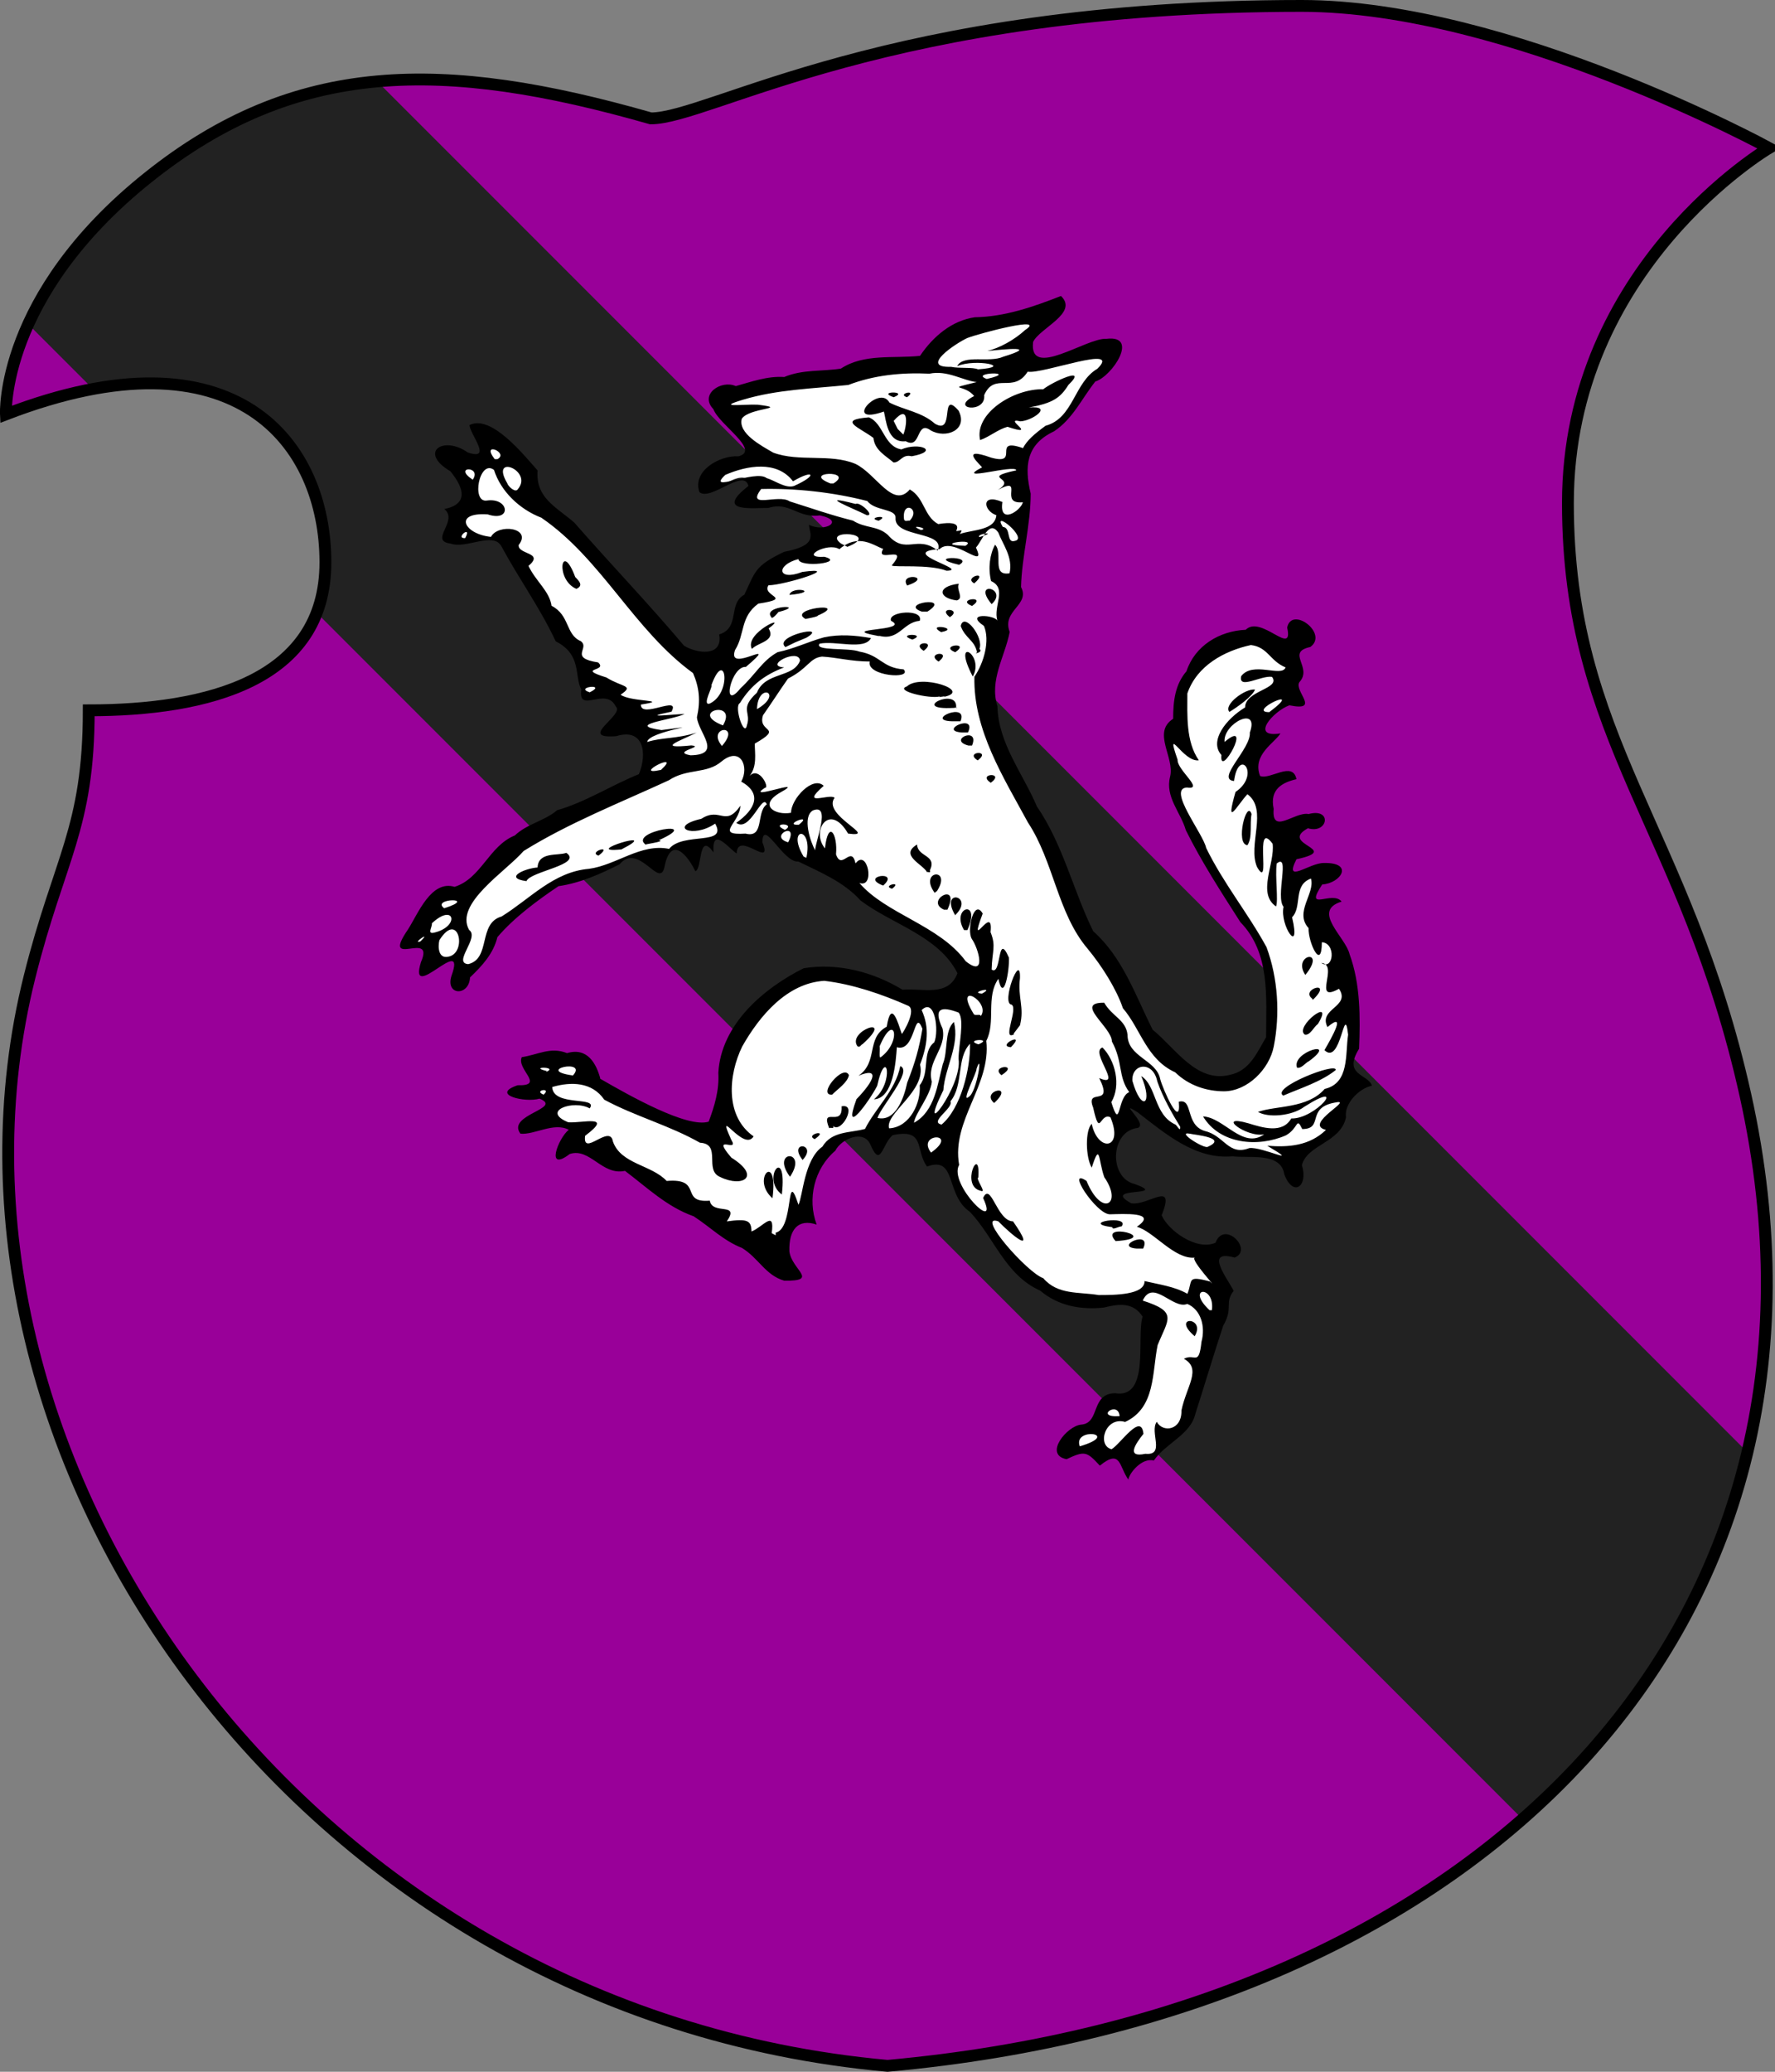 <?xml version="1.0" encoding="utf-8" standalone="no"?>
<!DOCTYPE svg PUBLIC "-//W3C//DTD SVG 1.1//EN" "http://www.w3.org/Graphics/SVG/1.1/DTD/svg11.dtd">
<svg width="120px" height="140px"
     viewBox="0 0 300 350"
     id=""
     xmlns="http://www.w3.org/2000/svg">
    <rect x="0" y="0" width="300" height="350" fill="#808080" stroke="none"/>
    <defs>
        <style type="text/css"><![CDATA[
            .shield {
                fill: #990099;
            }
            .border {
                fill: none;
                stroke: #000000;
                stroke-width: 2;
            }
            .pattern {
                fill: #222222;
            }
            #charge_fill {
                fill: #ffffff;
            }
            #charge_outline {
                fill: #000000;
            }
        ]]></style>
        <style type="text/css"><![CDATA[
            .pattern {
                clip-path: url(#boundary);
            }
        ]]></style>
        <clipPath id="boundary">
            <path d="M 15,120 C 35,120 55,115 55,95 C 55,75 40,55 1,70 C 1,70 0,50 25,30 C 50,10 75,10 110,20 C 120,20 150,1 220,1 C 255,1 299,25 299,25 C 299,25 265,45 265,85 C 265,125 285,140 295,185 C 315,275 250,340 150,349 C 50,340 -15,245 5,165 C 10,145 15,140 15,120 z" id="boundary-german" class="boundary" />
        </clipPath>
    </defs>

    <g>
        <path d="M 15,120 C 35,120 55,115 55,95 C 55,75 40,55 1,70 C 1,70 0,50 25,30 C 50,10 75,10 110,20 C 120,20 150,1 220,1 C 255,1 299,25 299,25 C 299,25 265,45 265,85 C 265,125 285,140 295,185 C 315,275 250,340 150,349 C 50,340 -15,245 5,165 C 10,145 15,140 15,120 z" id="german" class="shield" />
        <path d="M -25,25 L 300,350 L 300,250 L 25,-25 z" id="bend" class="pattern" />
        <path id="charge_fill" d="m 178.03,51.125 c -4.56,1.91 -9.49,2.789 -14.31,3.25 -3.46,0.928 -5.76,3.681 -7.91,6.219 -4.74,0.286 -9.78,-0.07 -13.93,2.25 -3.25,0.127 -6.53,0.558 -9.63,1.312 -3.33,-0.134 -6.34,1.862 -9.47,1.344 -2.18,0.122 -2.89,2.515 -1.28,3.844 1.3,2.584 5.27,4.079 5.09,7.218 -1.36,1.786 -4.32,0.672 -5.97,2.344 -1.18,0.763 -2.55,2.916 -1.5,4 2.69,0.201 5.47,-3.734 7.88,-1.562 1.2,1.51 -2.61,2.292 -1.91,3.687 3.32,1.11 7.24,-1.092 10.44,1.094 1.76,1.006 5.52,-0.369 5.85,2.344 -0.61,1.602 -3.29,0.706 -3.66,1.375 0.51,3.551 -4.27,3.251 -6.31,4.656 -3.01,1.028 -3.75,4.36 -5.35,6.56 -1.98,1.69 -0.77,5.55 -3.72,6.47 0.51,3.46 -4.14,3.72 -6.28,2.22 -6.62,-6.98 -13.05,-14.62 -19.654,-21.594 -2.844,-2.051 -6.258,-4.583 -5.781,-8.531 -2.974,-2.904 -5.707,-7.512 -10.219,-7.594 -0.388,1.216 2.989,4.335 0.438,5.188 -2.141,0.08 -4.649,-2.854 -6.532,-0.781 0.233,2.267 3.457,2.75 3.938,5.093 1.385,1.892 -0.09,4.353 -1.906,4.875 0.99,1.581 -1.262,3.447 -0.656,4.719 3.032,1.557 7.336,-2.222 9.718,0.875 3.089,5.389 6.448,10.78 9.438,16.12 3.606,1.72 3.513,6.46 4.281,9.63 1.985,-0.13 4.885,-0.87 5.815,1.56 0.64,1.95 -2.54,3.06 -2.53,4.5 2.14,0.29 5.34,-1.2 6.53,1.44 0.97,2.31 0.75,6.28 -2.25,6.75 -4.2,2.12 -8.569,4.05 -12.784,5.88 -4.696,2.45 -9.382,4.72 -12.375,9.37 -1.604,1.92 -3.788,3.4 -6.343,3.03 -3.504,1.77 -4.756,6.08 -6.782,9.22 0.307,1.14 3.195,-0.8 3.782,0.88 0.686,1.27 -1.182,3.08 -0.376,4 1.818,-0.34 3.692,-3.43 5.532,-2.1 0.788,1.29 -1.827,4.7 0.75,4.63 1.404,-0.61 0.898,-2.62 2.377,-3.27 2.069,-1.62 2.706,-4.24 4.029,-6.26 3.161,-3.17 6.647,-6.46 10.75,-8.29 4.009,-0.66 7.79,-2.61 11.19,-4.59 2.19,-0.62 3.87,2.36 5.47,2.41 0.11,-1.93 1.73,-5.13 3.97,-3.25 1.06,0.5 2.14,3.95 2.21,1.31 -0.2,-1.57 1.23,-3.06 2.32,-2.44 0.52,-2.67 3.31,0.11 4.09,0.56 1.02,-1.72 3.25,0.1 4.44,0.32 -0.97,-1.12 0.13,-4 1.62,-2.38 1.81,1.96 3.47,4.15 6.2,4.72 4.35,1.64 7.77,4.64 11.33,7.41 5.18,3.19 12.12,5.5 14.47,11.43 -1.41,4.15 -6.59,3.1 -10,3.03 -5.08,-2.93 -11.45,-4.97 -17.19,-3.09 -7.08,3.62 -13.87,10.45 -13.25,18.94 -0.31,2.23 -0.76,4.8 -2,6.53 -5.66,0.49 -10.63,-3.23 -15.53,-5.54 -2.65,-0.77 -3.65,-2.75 -4.684,-5.02 -1.379,-2.03 -3.906,-0.7 -5.844,-1.44 -1.707,0.15 -4.116,0.42 -5.218,1.31 0.307,1.3 2.796,3.81 0.375,4.44 -0.661,0.1 -3.073,0.18 -2.469,0.97 1.924,1.49 5.162,-0.77 6.219,1.62 -0.26,2.35 -5.101,2.04 -4.469,4.69 2.838,-0.1 6.079,-2.28 8.75,-0.22 -1.379,0.95 -2.765,3.16 -2.406,4.57 2.15,-1.99 5.074,-0.84 7.036,0.84 1.82,1.77 4.58,0.4 6.11,2.56 3.24,2.94 7.02,5.11 10.89,7 3.15,3.18 7.76,4.21 10.56,7.75 1.34,1.64 3.96,3.05 5.87,2 -2.31,-2.33 -3.22,-6.86 -0.28,-9 1.05,-0.9 3.22,0.32 2.22,-1.65 -1,-5.21 2.15,-10.58 6.47,-13.04 2.24,-1.16 4.24,0.63 4.87,2.72 1.08,-1.41 1.88,-4.07 4.38,-3.53 3.34,-0.35 2.94,3.78 4.31,5.41 2.99,-1.18 4.34,2.42 4.84,4.68 1.28,3.08 4.41,4.63 5.81,7.74 2.28,3.81 5,7.28 9.04,9.23 3.71,2.99 8.65,2.57 13.06,1.85 2.13,0.1 4.59,1.81 3.59,4.09 -0.52,3.77 0.92,9.19 -2.68,11.59 -1.6,0.62 -4.2,-0.3 -4.78,2.07 -0.39,2.02 -1.85,3.61 -3.91,3.72 -1.32,0.67 -3.85,2.86 -2.37,4.34 1.57,0.31 3.75,-1.72 5.21,0.1 1.04,2.22 2.64,-0.8 4.19,0.32 1.13,0.5 1.23,3.8 2.19,1.84 0.8,-1.45 2.75,-1.54 3.84,-2.16 2.66,-2.81 6.74,-4.76 7.13,-9.09 1.56,-5.18 3.29,-10.39 4.97,-15.47 -0.41,-1.93 1.67,-3.43 -0.25,-4.97 -1.02,-1.22 -2.46,-4.63 0.28,-4.62 1.14,0.56 2.74,-0.1 1.81,-1.44 -0.68,-1.52 -2.91,-1.67 -3.37,0.16 -3.86,1.32 -8.5,-1.8 -9.76,-5.29 0.38,-0.84 1.45,-3.28 -0.46,-2.31 -1.86,0.97 -5.44,1.84 -6.1,-0.84 -0,-1.49 4.28,-0.72 2.32,-1.47 -5.1,-1.32 -4.32,-9.85 0.56,-10.56 -0.22,-1.06 -2.91,-3.01 -0.88,-3.13 5.21,3.27 10.28,8.75 17.06,8.03 3.24,0.18 8.66,-0.57 9.32,3.75 0.25,1.55 2.36,2.07 2.12,0.1 -1.16,-3.37 2.36,-5.18 4.71,-6.68 2.33,-1.08 2.31,-3.62 2.95,-5.6 0.74,-1.5 2.27,-2.73 3.66,-3.32 -2.06,-0.88 -3.81,-3.21 -2.29,-5.31 1.02,-5.68 0.48,-12.06 -1.62,-17.47 -1.06,-2.22 -4.66,-5.24 -2.19,-7.66 1.35,-1.02 -1.77,0.14 -2.56,-0.21 -1.36,-1.06 0.38,-3.76 1.78,-3.63 1.26,0 3.19,-2.15 1.03,-2.37 -2.47,-1.02 -4.7,1.92 -6.97,1.09 -0.88,-1.57 0.75,-3.34 2.41,-3.28 2.17,-0.67 -2.08,-1.38 -1.53,-2.94 0.32,-1.94 2.34,-1.64 3.75,-1.94 1.57,-1.53 -1.38,-1.68 -2.41,-1.34 -1.74,0.19 -4.84,2.72 -5.72,0 -0.51,-2.54 -0.13,-5.79 2.88,-6.5 1.94,-0.57 -0.86,-1.17 -1.56,-0.47 -1.49,0.77 -4.2,1.23 -3.94,-1.25 -0.25,-2.24 1.99,-4.1 2.94,-5.31 -2.23,0.2 -2.08,-2.63 -0.6,-3.53 1.38,-1.67 3.32,-2.67 5.47,-2.16 -0.16,-1.33 -1.9,-3.16 -0.34,-4.5 0.63,-1.66 -1.81,-4.26 0.68,-5.19 2.75,-0.32 1.03,-3.86 -0.97,-3.93 -2.44,-0.51 0,3.65 -2.53,3.15 -1.93,-0.53 -4.19,-3.07 -6.21,-1.46 -4.46,0 -8.54,3.06 -10,7.24 -1.88,2.13 -1.56,5.3 -2.07,7.72 -3.14,2.3 0.41,6.09 -0.22,9.13 -1,3.85 2.13,7.04 3.26,10.47 3.21,6.31 7.35,12.03 11.09,17.87 2.3,5.03 1.87,10.79 1.75,16.16 -1.63,3.67 -4.69,7.53 -9.19,6.78 -4.75,-0.96 -7.86,-5.33 -11.1,-8.54 -2.75,-5.62 -5.04,-11.91 -9.81,-16.18 -3.42,-7.31 -5.65,-15.39 -10.03,-22.15 -2.65,-5.41 -6.16,-10.67 -6.44,-16.85 -1.17,-4.81 2.77,-9.03 2.1,-13.69 0.29,-2.09 3.38,-3.44 2.12,-5.715 0.21,-6.614 2.44,-13.151 1.1,-19.75 -0.22,-3.76 2.83,-6.106 5.78,-7.75 3.12,-2.547 4.22,-6.965 7.81,-8.844 1.03,-1.096 3.49,-3.701 1.72,-5 -4.77,-0.834 -8.97,4.433 -13.66,2.719 -1.81,-1.858 -0.1,-4.546 1.87,-5.546 1.09,-1.003 3.82,-2.571 2.51,-4.36 -0.48,0.177 -0.96,0.354 -1.44,0.531 z"/><path id="charge_outline" d="m 165.29,62.393 c 6.26,-0.422 -0.38,-1.875 -3.52,-0.535 1.07,-2.046 5.44,-0.513 7.79,-1.593 6.05,-1.855 0.57,-1.29 -2.69,-0.978 2.05,-0.477 4.59,-1.876 6.37,-3.52 3.82,-2.491 -7.55,0.502 -9.75,1.336 -1.9,0.867 -8.21,5.041 -2.76,4.869 1.38,0.302 3.67,0.02 4.56,0.421 z m 1.49,1.63 c 5.82,-1.346 -3.13,-1.131 0,0 z M 84.072,77.57 c 2.052,-1.08 -2.907,-3.135 -0.456,0 l 0.456,0 0,0 z M 79.9,81.04 c 1.625,-2.364 -3.51,-2.302 0,0 z m 60.97,0.63 c 3.68,-2.306 -5.6,-1.993 -0.53,0 l 0.52,0 0,0 0,0 z m -6.7,0.44 c 4.12,-1.821 3.37,-2.891 -0.14,-0.8 -2.73,-3.591 -7.82,-2.661 -11.45,-1.078 -3.37,3.201 5.09,-0.973 6.98,0.531 1.46,0.431 3.15,1.777 4.61,1.347 z m -44.717,0.83 c -0.326,-2.313 0.153,-0.273 0,0 z m -1.91,-0.32 c 2.621,-3.148 -4.822,-6.073 -1.811,-0.982 0.107,0.475 1.384,1.726 1.811,0.982 z m 66.197,5.35 c 1.97,-2.04 -1.32,-3.556 -0.95,-0.28 0.1,0.531 0.62,0.211 0.95,0.28 z m 1.91,1.57 c 1.7,-0.275 -2.51,-1.064 0,0 z M 153.3,67.108 c -1.85,-0.59 1.91,-1.42 0,0 z m -2.25,0 c -3.05,-1.039 2.75,-1.093 0,0 z m 14.6,7.239 c -1,-4.463 5.57,-8.685 10.67,-8.589 1.56,-1.236 7.75,-4.098 4.25,-0.725 -1.36,2.187 -2.62,3.075 -6.69,3.81 4.32,-0.367 0.57,2.284 -1.43,2.333 -3.18,-0.731 3.34,2.755 -2.17,0.927 -1.68,0.471 -3.01,1.678 -4.63,2.244 z m -12.98,-0.929 c 0.55,-1.197 1.16,-5.489 -1.63,-2.314 l 0.68,1.368 0.95,0.946 0,0 z m 0.42,1.122 c -3.17,0.384 -3.33,-3.691 -3.7,-5.013 -7.17,2.482 -0.78,-4.684 0.93,-1.524 2.38,1.232 5.49,1.603 7.67,3.557 3.52,2.089 0.75,-5.902 4.02,-2.192 1.69,3.259 -2.15,4.832 -4.72,3.331 -2.49,-1.8 -1.58,3.311 -4.2,1.841 z m -2.07,3.59 c -1.37,-1.175 -3.18,-2.067 -3.4,-4.151 -2.35,-1.769 -6.21,-3.039 -0.77,-3.471 2.48,0.985 2.53,4.912 5.49,5.412 3.09,-1.3 6.59,0.284 1.75,1.16 -1.67,-0.41 -1.89,1.077 -3.07,1.05 z m 11.2,12.08 c 2.26,-0.771 5.94,-0.571 6.18,-3.171 -2.23,-0.756 -2.63,-3.794 1.02,-2.231 -0.61,3.952 3.12,1.474 3.46,0.04 -4.25,0.408 0.45,-4.556 -4.26,-2.07 3.6,-2.13 -3.27,-1.925 3.15,-3.32 -0.1,-1.109 -10.81,2.109 -5.8,-0.496 0.1,-0.135 -4.27,-3.739 1.55,-1.649 5.09,1.397 -0.1,-3.51 5.38,-1.608 0.64,-1.271 1.94,-2.415 3.82,-3.779 4.74,-1.281 4.8,-7.321 8.76,-9.635 4.25,-4.218 -9.29,0.969 -11.79,0.501 -2.42,3.799 -5.58,-0.03 -7.35,3.963 0.35,3.178 -6.02,2.357 -1.7,0.157 -1.55,-2.059 -5.07,-0.988 0.44,-2.365 -2.36,-0.253 -4.96,-2.051 -7.98,-1.42 -4.77,-0.221 -9.4,0.249 -13.72,1.908 -6.01,0.621 -12.07,0.764 -17.8,2.493 -4.69,1.404 -0.1,0.739 2.46,0.839 5.6,0.689 -1.45,0.475 -2.67,2.383 -0.66,2.456 3.3,4.551 5.32,5.718 4.36,1.625 9.63,0.116 13.88,1.895 3.54,1.688 6.35,7.667 9.2,4.325 2.49,1.408 2.38,4.556 4.8,5.848 4.63,-0.756 2.82,1.343 3.05,1.163 0.55,0.08 1.32,-0.521 0.6,0.509 z m 3.31,0.53 c 3.49,-1.064 -0.65,-0.562 0,0 z m -86.909,0.17 c 1.277,-2.377 -1.869,0.101 0,0 z m 92.889,0.47 c 2.38,-0.399 -3.96,-5.485 -2.02,-2.364 1.44,0.09 0.54,2.824 2.02,2.364 z m -8.34,0.83 c 2.29,-1.479 -6.05,-0.173 0,0 z m -19.95,0.17 c 6.01,-2.361 -4.43,-3.079 -1.09,-0.56 l 1.09,0.56 z m 3.29,-5.34 c -2.38,-1.197 -8.84,-3.698 -1.89,-1.9 0.65,-0.461 3.34,2.016 1.89,1.9 z m 2,0.93 c -2.36,-0.528 2.19,-1.127 0,0 z m 9.98,5.04 c 1.37,-3.361 -7.33,-2.103 -7.13,-5.493 0.12,-1.63 -3.47,-1.15 -4.78,-2.877 -5.83,-1.492 -12.07,-2.171 -17.93,-2.03 -2.63,3.494 2.92,0.77 4.81,2.088 3.56,1.116 7.1,2.366 10.7,3.251 2.11,1.342 4.11,0.824 5.88,2.401 3.05,3.503 4.93,-0.09 8.45,2.66 z m -58.818,23.95 c 3.118,-1.55 -2.759,-0.89 0,0 z m 20.298,1.89 c 3.84,-1.82 2.62,-9.54 0.26,-3.08 0.38,0 -1.71,3.56 -0.26,3.08 z m 7.97,0.95 c 4.63,-2.69 0.14,-4.68 0,0 z m 86.58,0.51 c 6.43,-4.84 -4,-0 0,0 z m -92.33,2.24 c 2.64,-4.47 -6.04,-2.35 0,0 l 0,0 z m 4.04,0 c 0.8,-2.28 -1.33,-2.75 1.7,-5.53 1.41,-3.57 6.17,-2.44 7.28,-5.41 -0.18,-2.21 -6.26,0.91 -2.68,1.14 -3.17,1.2 -5.57,2.93 -7.48,6.03 -1.06,0.51 0.76,5.89 1.18,3.77 z m -4.21,3.47 c 3.42,-3.91 -2.73,-3.27 0,0 z M 97.411,99.48 c -3.63,-1.536 -2.556,-8.341 -0.193,-2.006 0.682,0.709 1.435,1.467 0.193,2.006 z m 19.299,28.12 c 5.52,-0.1 1.32,-3.8 1.08,-6.42 0.64,-2.85 0.38,-5.08 -0.66,-7.47 -10.01,-7.28 -15.44,-19.278 -25.646,-26.254 -3.706,-1.424 -6.85,-4.462 -7.99,-8.066 -2.476,-1.89 -3.914,5.636 -1.18,5.167 3.767,-0.511 4.213,3.703 0.118,2.343 -5.864,-0.404 -4.047,3.334 0.545,3.8 1.215,-2.3 6.999,-1.557 4.688,1.37 -0.184,1.651 4.424,1.21 1.654,3.533 1.249,2.621 3.555,4.26 3.897,6.737 3.128,1.6 2.343,4.87 4.937,5.97 1.633,1.21 -2.089,2.82 2.937,3.6 1.75,1.56 -3.884,0.89 1.39,2.54 2.72,1.69 4.79,1.31 2.41,2.91 1.65,1.26 8.68,0.85 3.42,1.67 0,2.48 6.78,-1.69 5.18,1.2 -5.63,1.15 0.27,0.43 2.22,0.39 -1.99,1 -10.23,1.81 -3.91,2.72 9.06,-1.17 -2.22,0.15 -2.42,2.01 2.55,-0.81 4.87,-0.49 8.36,-1.58 -2.84,1.42 -7.02,2.78 -0.9,2.16 2.42,0.22 -3.49,1.07 -0.13,1.67 z m -5.02,2.49 c 3.82,-3.5 -5.09,1.08 -0.1,0 l 0.1,0 z m 23.31,9.25 c 2.68,-2.1 -2.92,0.1 0,0 z m -2.33,0.86 c 2.06,-1.19 -2.75,-1.26 0,0 z m 0.54,2.1 c 1.95,-3.78 -3.48,-1.01 0,0 z m 4.56,1.35 c -0,-1.44 2.78,-8.01 -0.39,-6.73 -1.83,1.11 -0.39,5.34 0.39,6.73 z m -1.48,1.27 c 1.19,-5.53 -3.45,-5.19 -0.47,-0.21 l 0.47,0.21 0,0 z m -61.21,8.52 c 5.938,-1.89 -2.371,-1.7 0,0 z m -1.543,4.08 c 4.243,-1.11 3.209,-5.05 -0.541,-1.54 0.07,0.73 -0.939,1.96 0.541,1.54 z m -2.489,1.52 c 2.12,-2.05 -1.598,0.54 0,0 z m 4.733,2.58 c 3.256,-0.6 1.734,-7.95 -1.521,-2.78 -0.261,1.11 -0.195,3.17 1.521,2.78 z m 33.369,-18.91 c -3.15,-2.26 10.18,-4.36 2.19,-0.76 1.53,0.18 -3.17,0.78 -2.19,0.76 z m -4.12,0.79 c -7.417,0.75 7.46,-3.82 0,0 z m -3.87,1.05 c -1.906,-0.6 2.67,-2.05 0,0 z m -12.18,4.31 c -3.967,-0.54 -0.226,-2.18 1.877,-2.31 0.14,-2.72 3.451,-1.93 4.854,-2.47 2.892,1.98 -6.16,3.14 -6.731,4.78 z m -9.851,14.02 c 3.89,-0.93 1.604,-6.9 5.646,-8.05 4.82,-2.98 8.756,-7.54 14.752,-8.05 4.653,-0.62 8.783,-4.35 13.553,-3.37 2.36,-2.9 9.96,-0.47 7.79,-4.27 -3.87,2.63 -8.07,0.49 -2.34,-0.81 3.22,-2.09 4.02,1.49 6.61,-2.21 -0.11,2.95 -4.48,5.03 0.87,4.71 3.25,0.82 1.73,-3.62 3.59,-4.95 -0.79,-1.99 -2.83,4.83 -5.16,3.13 3.25,-2.29 4.42,-4.96 0.84,-6.97 1.39,-2.52 -0.12,-5.99 -3.28,-3.44 -2.57,2.23 -5.81,1.14 -8.96,3.22 -8.23,3.8 -16.842,7.17 -24.533,11.94 -3.005,3.46 -11.74,8.9 -9.221,13.34 1.825,1.27 -2.844,5.56 -0.157,5.78 z m 86.841,4.98 c 2.49,-1.34 -2.36,-0.14 0,0 z m -0.21,3.81 c 1.79,-2.43 -4.74,-6.16 -1.19,-0.37 0.16,0.38 1.21,-0.1 1.19,0.37 z m -0.39,4.76 c 2.71,-1.11 -2.63,-0.82 0,0 z m -16.56,2.21 c 3.71,-2.69 2.39,-7.9 -0.14,-1.88 0.1,0.53 -0.14,1.92 0.14,1.88 z m -56.535,2.46 c 2.321,-0.93 -3.166,-0.93 0.141,-0.16 l -0.141,0.16 z m 4.558,0.59 c 2.635,-2.92 -6.636,-0.92 0,0 z m -4.961,3.24 c 1.481,-1.28 -1.834,-0.74 0,0 z m 71.928,0.32 c 1.31,-0.85 2.38,-8.01 1.24,-4.67 0.14,0.47 -2.8,6.05 -1.24,4.67 z m -9.31,4.42 c 3.53,-1.93 3.97,-6.57 4.85,-9.89 0.91,-2.08 0.23,-5.61 1.88,-7.13 1.03,3.85 -1.51,7.67 -1.78,11.52 -4.68,9.48 3.27,-0.62 2.57,-5.3 0,-2.29 1.05,-6.6 0,-7.81 -2.91,-1.09 -4.34,-0.82 -2.71,2.7 0.77,3.33 -2.74,5.55 -1.81,8.97 -0.2,2.34 -2.88,5.44 -3.01,6.94 z m 4.66,0.31 c 3.27,-2.77 4.87,-9.44 4.8,-13.65 -2.35,2.42 -1.04,6.92 -3.31,9.73 0.57,1.13 -3.7,3.5 -1.49,3.92 z m 40.32,0.37 c -1.3,-2.09 -2.93,-4.94 -3.87,-7.65 -0.71,-3.55 -4.38,-3.07 -4.21,-0.1 1.54,5.38 3.57,3.97 1.49,-0.81 2.63,1.64 2.11,6.51 5.76,8.18 0.32,0.17 0.89,1.42 0.83,0.37 z m -49.03,0.26 c 3.36,-0.3 5.22,-4.26 5.01,-7.28 1.76,-2.21 0.31,-5.58 2.46,-7.25 0.82,-1.95 0.1,-7.64 -2.14,-5.44 1.37,2.96 0.99,5.93 -0.27,9.21 1.1,4.47 -5.94,8.21 -5.24,10.76 l 0.14,0 0,0 z m 53.71,3.12 c 3.47,-1.54 -2.29,-2.01 -3.08,-2.21 -2.36,-0.44 2.52,2.67 3.08,2.21 z m -46.79,0.99 c 4.92,-3.5 -2.58,-3.36 0,0 z m -12.44,-17.97 c -1.85,-2.59 6.57,-5.49 0.87,-0.36 -0.31,0.1 -0.43,0.65 -0.87,0.36 z m -4.28,8.18 c -2.62,0.17 1.96,-5.33 2.84,-3.29 -0.24,1.27 -1.97,2.39 -2.84,3.29 z m -0.49,5.68 c -1.57,-3.87 2.34,0 2.09,-3.71 2.73,-0.55 0,4.63 -1.44,3.33 0.24,0.6 -0.41,0.14 -0.65,0.38 z m -2.45,1.83 c -1.79,-0.78 2.63,-1.81 0,0 z m -2.05,3.52 c -2.58,-3.31 2.64,-2.82 0,0 z m -2.13,2.84 c -3.41,-4.57 3.17,-4.69 0,0 z m -1.38,3 c -3.65,-2.74 1,-8.69 0,0 z m -1.58,0.63 c -3.77,-3.3 1.07,-8.13 0,0 z m 0.49,5.83 c 3.26,-0.62 1.7,-11.43 3.9,-4.73 0.73,-1.39 0.97,-7.67 4.04,-9.81 1.6,-2.67 4.68,-2.3 7.21,-3 1.72,-3.46 5.14,-6.46 5.96,-10.61 2.16,0.79 -3.23,6.82 -3.86,8.75 3.06,0.72 4.5,-3.41 5.03,-5.96 1.43,-3.61 2.02,-5.88 2.57,-9.1 -1.45,-3.7 -1.11,4.05 -4.32,3.12 -0.16,2.33 -0.57,8.65 -3.87,8.8 3.55,-2.9 2.1,-9.27 0.54,-2.27 -1.24,2.45 -6.01,9.07 -3.49,2.24 3.16,-3.26 3.89,-5.44 0.33,-3.95 3.42,-2.36 1.22,-6.38 4.78,-8.29 0.77,-4.83 1.94,-0.53 2.55,1.23 0.21,-0.17 2.63,-4.18 1.02,-4.79 -4.38,-1.93 -9.33,-3.63 -14.13,-4.19 -6.31,0.38 -10.97,5.96 -13.87,11.1 -2.35,4.82 -2.93,11.78 1.93,15.18 -1.7,2.76 -6.59,-5.6 -3.76,0.6 1.42,2.32 -3.63,-1.25 -0,2.99 5.11,3.18 1.92,5.12 -1.87,3.28 -2.83,-1.15 0.31,-5.59 -3.44,-5.8 -5.11,-2.91 -10.98,-4.47 -16.17,-7.27 -2.05,-2.99 -5.578,-3.08 -8.8,-2.14 0.155,3.41 7.88,1.48 6.335,3.61 -2.694,-1.52 -8.327,0.42 -3.622,2.35 2.438,0.17 7.747,-1.38 2.851,2.28 -0.48,3.7 4.196,-2.09 4.696,0.96 1.35,3.85 6.54,3.93 9.08,6.67 6.26,-0.53 2.09,3.76 7.29,3.33 0.46,2.51 5.16,0.15 2.88,3.5 3.54,-0.49 4.14,-0.14 4.17,1.71 2.01,-0.81 3.97,-3.78 3.42,0.28 l 0.67,0.36 -0,-0.43 z M 162.11,95.42 c -6.23,-1.445 2.83,-1.606 0,0 z m 2.53,3.12 c -1.91,-1.039 2.73,-2.321 0,0.03 l 0,-0.03 z m -11.31,0.38 c -1.54,-2.258 4.6,-1.573 0,0 z m -19.91,1.58 c 0.4,-1.625 5.51,-0.501 0,0 l 0,0 z m 28.29,0.93 c -3.08,-0.37 -3.44,-2.365 0.35,-2.82 -0.51,0.994 0.95,2.45 -0.35,2.82 z m 5.89,0.63 c -3.44,-4.125 2.96,-2.679 0,0 l 0,0 z m -3.31,0.31 c -2.88,-1.15 2.71,-1.85 0,0 l 0,0 z m -8.5,0.95 c -4,-1.39 5.28,-2.76 0.96,0 l -0.52,0 -0.44,0 0,0 z m 4.75,0.95 c -2.28,-1.79 2.24,-1.48 0,0 z m -30.17,0 c -1.7,-2.01 6.38,-2.22 1.16,-0.86 -0,0.1 -1.11,1.34 -1.16,0.86 z m 5.8,0.31 c -3.27,-1.75 7.71,-3.02 2.05,-0.59 0.1,0.22 -2.25,0.57 -2.05,0.59 z m 22.89,2.21 c -2.77,-1.57 3.47,-0.66 0,0 z m -10.72,0.63 c -7.25,-1.33 5.79,-0.75 2.26,-2.54 -0.63,-1.61 5.54,-2.1 4.85,0 -2.8,0.23 -3.47,3.35 -6.75,2.56 l -0.36,0 0,-0 z m 5.87,0.63 c -3.05,-1.02 2.73,-1.1 0,0 z m -21.46,1.27 c -2.21,-1.84 7.56,-3.96 3.53,-1.58 l -1.9,0.79 -1.63,0.79 0,0 z m -5.67,0.31 c -1.4,-2.71 6.53,-6.17 2.83,-3.47 1.27,2.17 -1.75,2.33 -2.83,3.47 z m 29.04,0.32 c -2.38,-1.51 2.45,-1.89 0,0 z m 9.01,0.24 c -0.41,-2.07 -2.02,-2.36 -2.75,-4.43 0.52,-2.49 3.98,1.96 3.15,3.88 0.8,0.51 -1.16,0.96 -0.4,0.55 z m -3.68,0 c -2.86,-1.16 2.7,-1.86 0,0 l 0,0 z m -2.81,1.58 c -2.38,-1.51 2.48,-1.97 0,0 z m 5.77,2.52 c -3.71,-7.13 2.11,-3.67 0,0 z m -5.59,3.37 c -1.63,0.44 -7.75,-0.96 -5.54,-1.7 2.32,-2.17 11.06,0.74 6.32,1.75 0.33,-0.21 -1.2,0.18 -0.78,-0 z m 2.35,1.93 c -7.73,0.44 0.87,-3.7 0.42,0 0.84,-0.2 -1.09,0.12 -0.42,-0 z m 46.62,0.68 c -1.08,-1.17 2.65,-3.99 4.33,-3.78 -0.47,1.21 -3.09,3.03 -4.33,3.78 z m -46.83,1.58 c -4.87,-0.12 2.8,-3.45 1.38,0 -0.46,0 -0.92,0 -1.38,0 z m 1.57,1.89 c -4.08,-0.3 2.66,-3.34 1.07,0 -0.36,0 -0.71,0 -1.07,0 z m 1.14,2.21 c -3.64,-0.97 1.99,-3.35 0.62,0 l -0.52,0 -0.1,0 z m 1.58,2.51 c -2.38,-1.48 2.47,-1.86 0,0 z m 2.21,3.78 c -2.47,-1.59 2.55,-1.87 0,0 z m 43.38,10.54 c -2.12,-0.11 -0.12,-7.86 0.69,-5.25 -0.33,1.65 0.18,3.94 -0.69,5.25 z m -54.14,4.59 c -0.69,-1.37 -4.76,-2.88 -1.7,-4.7 0.1,2.18 3.43,1.69 2.16,4.38 0.23,0.59 -0.49,0.1 -0.46,0.32 z m -7.5,2.21 c -4.02,-1.57 3.03,-2.63 0.1,0 l -0.1,0 z m 1.57,0.56 c -1.86,-0.5 1.93,-1.44 0,0 z m 7.21,0.7 c -2.8,-3.81 2.99,-4.36 0.4,-0.33 l -0.54,0.42 0.14,-0.1 z m 1.56,2.84 c -3.38,-1.54 2.91,-4.94 0.59,0 1.67,0 -0.89,0 -0.59,0 z m 1.91,0.95 c -2.79,-4.69 3.59,-3.34 -0.14,0.1 l 0.14,-0.1 z m 1.49,2.5 c -2.34,-3.91 3.01,-5.39 0.56,-0 l -0.52,0 -0,0 0,0 z m 57.68,7.58 c -2.32,-3.49 3.75,-4.6 0,0 z m 1.2,4.03 c -2.24,-1.62 3.69,-3.34 0.1,0.14 l -0.1,0 0,-0.16 z m -1.28,6.05 c -1.9,-1.29 5.19,-6.71 2.21,-1.81 -0.73,0.52 -1.29,1.96 -2.21,1.81 z m -49.28,0 c -1.87,0.91 0.86,-4.44 -0.29,-5.07 -1.85,-0.14 1.58,-9.14 1.42,-4.47 -0.41,3.3 0.78,4.89 -0,7.96 l -1.05,1.38 -0,0.2 z m -0.4,2.12 c -2.61,-0.18 2.8,-2.84 -0,0 l 0,0 z m 48.36,3.47 c -1.01,-2.72 7.17,-4.91 2.02,-1.11 -0.67,0.31 -1.22,1.25 -2.02,1.11 z m -49.95,1.26 c -2.05,-1.59 3.21,-2.06 0,0 l 0,0 z m 47.62,3.45 c -2.19,-1.3 9.1,-5.75 8.87,-4.32 -2.48,1.99 -5.98,3.07 -8.87,4.32 z m -48.92,1.21 c -2.26,-2.08 3.69,-3.36 0.1,-0 l -0.1,0 0,0 z m -2.21,14.87 c -3.54,-0.78 -0,-8.08 -0.41,-2.25 -0.52,0.16 1.5,2.72 0.41,2.25 z m 22.24,6.15 c -5.75,-0.75 3.08,-2.15 1.57,-0.14 -0.51,-0 -1.59,0.7 -1.57,0.14 z m 0.56,2.35 c -3.11,-3.36 8.11,-0.53 0,0 l 0,0 z m 3.58,1.26 c -4.09,-0.31 2.65,-3.34 1.07,0 -0.36,0 -0.71,0 -1.07,0 z m -6.47,7.85 c 2.71,-0 7.82,0 7.78,-2.36 2.34,0.56 5.06,0.9 7.24,2.15 0.95,-2.24 -0.24,-3.15 3.81,-2.08 1.72,1.71 -3.41,-3.72 -2.56,-4.03 -3.46,0.33 -6.96,-4.45 -9.8,-5.21 3.75,-2.56 -2.37,-2.15 -4.56,-2.11 -2.3,0 -7.55,-8.04 -3.94,-5.64 2.55,6.22 6.19,3.96 3,-0.63 -1.03,-2.93 -0.68,-6.1 -2.12,-1.61 -1.05,-1.77 -1.12,-6.35 0,-7.4 1.02,4.84 5.47,4.36 3.16,-1.11 -1.84,-0.86 -1.73,3.69 -2.92,-1.64 -1.4,-3.53 3.59,0.13 1.02,-4.98 4.2,1.81 -1.68,-4.48 0.56,-5.17 2.15,2.18 3.18,6.37 1.49,9.24 1.6,5.13 0.97,-0.89 3.03,-1.7 -1.93,-2.64 -1.04,-5.1 -2.93,-8.55 0,-2.43 -6.5,-6.62 -1.3,-6.55 1.35,2.34 3.67,2.89 3.94,5.41 -0,3.77 4.86,4.21 5.52,7.47 0.4,1.63 3.57,8.77 3.15,3.84 2.52,-0.64 0.97,4 4.47,4.97 3.23,0.79 3.91,4.21 7.43,2.87 2.17,-0.31 9.18,3.25 3.05,-0.4 3.61,0.29 7.16,0 9.92,-2.68 -4.02,-0.95 5.18,-5.42 1.43,-4.6 -4.84,0.92 -1.74,4.44 -5.44,4.46 -1.06,-2.18 -0.57,-0.17 -2.76,1.06 -4.73,2.08 -11.19,1.5 -14.01,-3.2 3.59,0.2 6.68,5.61 10.34,3.03 -2.99,0.61 -8.35,-3.49 -2.66,-1.86 2.34,0.72 5.73,1.81 7.23,-0.82 4.11,0.15 9.81,-6.8 2.21,-1.98 -2.07,1.57 -6.13,1.91 -7.83,0.87 3.07,-1.09 8.36,-0.53 11.27,-3.88 4.22,-0.97 3.45,-5.84 3.96,-9.16 -0.65,-5.8 -1.17,5.33 -4,2.61 1.23,-2.12 3.82,-6.67 0.51,-3.9 -1.59,-3.16 4,-3.4 1.95,-6.47 -4.64,2.58 0.1,-4.16 -3,-4.36 2.12,1.36 2.53,-3.38 0.1,-3.5 0,5 -2.34,-0 -2.24,-2.39 -2.46,-2.68 1.14,-5.85 0.4,-8.37 -3.09,1.13 -1.43,4.75 -3.19,6.54 1.57,6.68 -2.13,1.37 -1.44,-1.77 -1.41,-1.69 1.17,-9.2 -1.16,-7.31 -0.29,2.2 0.3,6.27 -0.11,7.25 -3.25,-2.19 -0.15,-7.3 -0.58,-10.59 -3.24,-4.36 -0.16,8.16 -2.62,3.95 -1.65,-3.72 1.9,-9.72 -1.64,-12.32 -1.83,2 -3.79,5.87 -2.01,-0.38 4.34,-2.93 0.54,-7.7 -0.25,-1.85 -3.13,-0.29 2.89,-5.43 2.67,-8.19 1.69,-4.68 -4.57,-1.52 -4.27,1.59 4.99,-4.22 -0.96,6.52 -0.53,2.21 -2.14,-2.36 0.8,-6.12 4,-8.04 0,-2.88 6.1,-3.13 4.55,-5.16 -1.81,-0.3 -5.71,2.21 -5.22,-0.11 1.98,-2.62 6.88,0.26 7.51,-1.49 -2.68,-1.11 -2.98,-3.43 -5.86,-3.78 -4.47,0.97 -9.13,3.47 -10.74,8.18 0,3.65 -0.27,8.13 1.94,11.29 -2.65,0.41 -5.73,-6.3 -3.59,-0.1 -0.1,1.76 4.63,5.15 1.58,4.7 -3.4,0.17 2.75,7.79 3.25,10.21 2.91,5.97 7.08,11.04 10.2,16.76 1.95,5.28 2.3,11.3 1.23,16.75 -0.75,3.89 -4.48,7.57 -8.39,7.6 -2.89,0 -5.94,-0.93 -8.27,-3.2 -4.89,-2.23 -5.83,-7.35 -8.84,-10.83 -1.05,-3.12 -3.43,-7 -5.97,-10.06 -5.1,-6.01 -5.71,-14.7 -10.07,-21.3 -4.15,-7.66 -9.27,-15.66 -9.06,-24.64 1.64,-2.42 2.65,-6.16 1.61,-8.59 -3.44,-2.31 1.96,-1.84 2.28,-0.86 -0.78,-2.51 1.72,-5.432 -1.07,-6.719 -0.55,-2.226 -0.19,-4.61 0.67,-6.131 1.43,1.387 -0.7,5.337 2.45,4.82 0.61,-2.701 -1.13,-4.848 -1.89,-6.858 -1.57,-2.307 -2.65,1.252 -3.79,2.512 1.96,4.159 -3.81,-2.022 -6.14,0.254 -7.42,0.536 5.31,3.551 1.18,3.662 -3.03,-1.157 -8.89,-0.525 -9.27,-0.893 3.12,-3.713 -2.91,-0.223 -1.45,-2.803 -1.59,-0.525 -4.12,-2.727 -7.4,0.05 -2.01,-1.257 -6.98,1.552 -2.53,1.286 3.66,0.976 -4.22,1.946 -4.4,0.394 -3.84,0.979 -3.58,3.808 0.67,2.162 7.12,-0.954 -3.03,2.25 -5.72,2.258 -1.24,1.88 4.39,2.17 -1.72,3.1 -3.09,2.23 -2.26,5.21 -3.93,7.83 -1.55,4.24 8.12,-2.51 1.83,2.86 -2.53,-0.2 -4.21,7.71 -0.93,3.63 2.64,-2.44 3.68,-4.68 6.29,-6.12 2.77,-0.57 5.19,-1.77 7.82,-2.5 2.66,-0.57 5.31,-0.35 7.96,0.12 -1.09,2.13 -6.06,0.38 -8.7,0.95 -0.92,1.28 4.99,0.64 6.72,1.33 3.64,0.63 3.81,2.73 7.5,3.01 1.58,1.75 -6.36,1.13 -5.73,-1.33 -3.11,0 -5.6,-0.7 -8.06,-0.83 -2.12,0.22 -2.31,1.98 -5.75,3.71 -1.4,1.97 -2.7,4.03 -4.23,6.2 -0.98,3.04 3.67,1.9 -1.39,4.79 -0,1.67 0.43,3.79 -0.87,5.45 1.64,-1.7 3.43,2.11 2.6,2 -3.65,2.38 7.36,-1.83 2.65,0.77 -3.94,2.23 -0.88,3.95 1.75,3.46 -0,-2.36 3.7,-6.31 5.52,-4.55 -4.19,3.7 1.02,1.22 1.84,2.02 -2.22,2.98 7.68,6.77 2.28,6.05 -3.08,-5.35 -6.37,-0.53 -3.91,2.5 0.55,-4.97 2.18,-2.48 1.87,1 0.95,2.84 2.58,-1.69 3.3,1.54 2.01,-2.66 3.38,4.25 0.65,3.3 4.5,5.26 13.49,7.12 17.98,13.23 3.59,2.85 2.16,-2.16 1.02,-3.78 -0.9,-1.47 0.38,-6.87 1.84,-4.28 -2.62,7.04 1.89,-2.03 1.33,3.14 0.97,2.41 0.26,3.18 0.18,6.31 1.73,1.23 0.9,-6.65 2.92,-2.01 0.13,2.11 -0.89,7.84 -1.78,3.58 -2.16,3.08 -0.39,7.28 -2.04,10.48 0.84,7.52 -5.92,13.41 -4.59,20.96 -1.86,3.25 6.98,11.9 4.05,5.59 1.32,-2.89 2.32,3.91 5.06,3.95 4.28,6.13 -0.43,2.12 -2.48,0 -3.98,-1.38 4.91,8.72 7.59,9.6 2.43,2.85 6.02,2.3 9.32,2.84 z m 19.16,2.56 c 0.56,-4.33 -4.58,-3.92 -0.4,-0 l 0.4,0 0,0 z m -15.6,17.9 c -0.2,-2.72 -4.41,0.3 0,0 z m -6.73,5.1 c 7.22,-2.15 -1.23,-3.32 0,0 z m 19.42,-18.6 c -4.12,-3.52 1.99,-3.34 -0,-0 l 0,0 z m -8.34,19.86 c 3.44,0.33 0.67,-3.68 1.93,-5.4 1.04,1.9 4.26,1.44 4.17,-1.91 0.86,-4.14 3.48,-7.06 0.41,-8.74 1.89,-1 2.51,1.38 2.98,-2.87 0.7,-2.6 -0.1,-5.44 -2.4,-6.4 -2.39,1.02 -5.81,-4.33 -7.53,-0.56 5.96,1.9 4.33,3.08 2.52,7.51 -0.96,4.65 -0.33,10.6 -5.5,12.99 -3.34,-0.99 -4.83,3.96 -2.29,4.61 1.53,-0.9 5.01,-6.29 5.39,-2.6 -1.29,1.62 -3.02,4.09 0.32,3.37 z m -2.84,4.4 c -1.64,-2.23 -1.24,-5.32 -4.85,-2.4 -2.2,-2.37 -2.51,-2.56 -5.62,-1.09 -3.95,-0.75 0.1,-5.67 2.49,-5.84 3.23,-0.28 1.54,-5.2 5.68,-5.31 6,1.01 3.59,-9.53 4.68,-12.94 -1.63,-2.51 -4.11,-2.14 -6.56,-1.52 -3.89,0.4 -7.66,-0.26 -10.76,-2.87 -5.89,-2.62 -7.7,-8.87 -11.85,-13.29 -4.25,-2.88 -2.16,-9.53 -7.26,-7.67 -2.06,-2.7 -0.17,-6.5 -5.81,-5.3 -1.81,1.5 -2,5.72 -3.77,1.59 -1.13,-2.6 -4.92,-0.98 -5.93,1.04 -3.55,3 -4.77,8.14 -3.15,12.48 -3.13,-1.06 -4.73,0.84 -4.61,4.52 0.39,3.15 5.12,5.02 -0.86,4.96 -3.21,-0.93 -4.32,-3.81 -7.16,-5.54 -3.1,-1.21 -5.3,-3.48 -8.15,-5.34 -4.54,-1.6 -7.88,-4.87 -11.62,-7.68 -3.89,0.85 -5.887,-3.95 -9.33,-2.85 -4.17,3.2 -1.962,-2.67 -0.168,-4.09 -2.529,-1.33 -5.823,0.9 -8.169,0.66 -2.423,-3.23 7.341,-4.26 3.224,-5.92 -2.369,0.73 -8.417,-0.66 -3.702,-2.26 4.749,0.13 -0.256,-2.71 0.706,-4.75 2.679,-0.38 4.815,-1.8 7.652,-0.68 3.49,-1.04 4.967,1.85 5.637,4.35 4.9,2.83 14.7,8.37 18.3,7.23 0.99,-2.65 1.8,-5.3 1.63,-8.26 0.46,-8.13 7.6,-14.26 14.43,-17.66 5.8,-0.93 11.72,0.62 16.7,3.63 3.3,-0.32 7.74,1.32 9.29,-2.79 -3.2,-6.32 -11.03,-8.23 -16.39,-12.29 -2.88,-3.2 -6.99,-4.85 -10.51,-6.58 -2.52,0.31 -5.99,-7.46 -6.08,-3.25 1.92,4.72 -4.2,-2.14 -4.34,1.89 -1.3,-0.8 -4.24,-4.75 -3.91,-0.17 -2.61,-3.7 -1.88,2.87 -3.08,3.17 -1.1,-2.34 -4.11,-6.44 -5.23,-0.65 -0.84,3.69 -4.31,-4.34 -7.6,-0.5 -3.15,1.57 -6.525,3.13 -10.297,3.68 -3.551,2.39 -7.506,5.3 -10.326,8.61 -0.676,2.78 -2.544,4.81 -4.623,6.8 -0.166,3.24 -4.239,3.09 -3.12,-0.31 2.644,-7.36 -7.425,5 -5.17,-2.29 2.447,-5.58 -6.956,1.44 -2.174,-5.54 1.678,-2.62 3.886,-8.36 7.853,-7.16 4.524,-1.43 5.804,-6.92 10.184,-8.68 2.065,-1.98 5.125,-2.49 7.144,-4.27 4.742,-1.32 9.159,-4.22 13.819,-6.08 1.46,-3.51 0.82,-7.86 -3.8,-6.43 -6.752,0.55 1.48,-3.61 -0.1,-5 -1.68,-3.47 -6.425,1.37 -5.837,-2.89 -1.193,-2.2 0.142,-5.9 -4.312,-8.12 -2.704,-5.75 -6.244,-10.599 -9.206,-16.102 -1.426,-2.474 -5.984,0.55 -8.574,-0.42 -3.738,-0.476 1.418,-3.809 -1.046,-5.828 4.007,-0.827 3.427,-3.43 1.017,-6.39 -5.447,-3.202 -1.214,-6.11 2.929,-3.175 4.308,1.454 0.395,-3.036 0.296,-4.622 3.652,-1.861 9.119,4.961 11.516,7.667 -0.348,4.593 2.978,6.047 6.187,8.789 6.09,6.963 12.69,13.841 18.56,20.811 2.23,1.37 6.62,1.9 5.94,-1.9 3.62,-1.13 1.42,-5.18 4.26,-6.72 1.86,-3.907 1.72,-4.843 6.72,-7.24 5.85,-1.096 4.33,-2.894 4.19,-4.575 2.65,1.38 6.23,-0.695 1.83,-1.575 -3.74,0.518 -5.12,-2.41 -8.69,-1.258 -2.63,-0.03 -9.19,0.818 -3.36,-3.717 -0.76,-3.121 -6.37,2.618 -8.28,1.055 -1.28,-3.551 3.36,-6.25 6.6,-6.067 3.8,-0.999 -3.29,-5.344 -4.25,-7.971 -2.41,-2.497 1.32,-4.993 3.79,-3.888 2.6,-0.716 5.3,-1.725 8.19,-1.534 3.07,-1.309 6.49,-0.926 9.58,-1.424 3.9,-2.574 8.92,-1.672 13.37,-2.152 2.2,-3.273 5.39,-5.968 9.27,-6.521 5.01,-0.07 9.92,-1.771 14.55,-3.593 3.02,2.898 -3.61,5.408 -4.71,7.768 -0.76,6.425 9.07,-0.772 12.39,-0.529 5.65,-0.697 0.94,6.373 -1.87,7.208 -2.26,2.815 -3.79,6.318 -6.99,8.423 -4.78,2.247 -5,6.006 -3.94,10.512 0,5.281 -1.51,10.686 -1.63,15.79 1.59,3.048 -3.3,3.938 -1.92,7.588 -0.8,4.18 -3.47,8.11 -2.07,12.55 0.15,6.29 4.3,11.34 6.67,16.93 4.4,6.39 6.14,14.23 9.52,21.08 5,4.43 7.16,10.91 10.04,16.63 3.87,3.14 7.4,9.02 13.03,7.64 3.36,-0.68 4.57,-3.7 6.15,-6.37 0,-6.73 0.75,-14.2 -4.35,-19.44 -3.24,-5.06 -6.61,-10.27 -9.22,-15.54 -0.86,-3.03 -3.55,-5.6 -2.65,-9.06 0.78,-3.26 -3.09,-7.45 0.51,-9.75 0,-3.13 0.36,-5.82 2.25,-8.03 1.43,-4.31 5.53,-6.8 10.01,-7.01 2.62,-2.58 8.14,4.74 7.01,-0.37 0.76,-3.73 7.06,1.02 3.91,3.28 -4.2,0.91 0.48,3.44 -1.86,5.96 -0.9,1.52 3.69,4.97 -1.68,3.89 -2.75,1.01 -6.74,5.57 -1.51,4.75 -0.93,1.59 -4.82,3.58 -3.44,7.19 1.7,0.71 5.52,-2.6 6.15,0.54 -2.38,0.55 -4.57,1.7 -3.85,5.01 -0.4,4.53 3.55,0.43 5.9,0.88 4.06,-1.09 3.28,3.43 -0.11,2.4 -5.09,2.79 5.95,3.52 -1.94,5.24 -2.2,4.33 2.17,0.58 4.65,0.63 5.12,-0.1 2.89,3.42 -0.3,3.63 -3.18,4.84 1.72,0.9 3.28,2.89 -5.16,1.6 0.69,5.98 1.36,8.92 1.83,5.02 1.81,10.68 1.59,15.95 -2.8,4.52 1.54,4.24 2.18,6.23 -2.26,0.48 -4.74,3.1 -4.39,5.36 -0.92,4.3 -6.56,4.56 -7.45,8.07 1.11,3.56 -1.46,5.49 -2.97,1.57 -0.56,-3.81 -5.89,-2.7 -8.76,-3.07 -6.27,0.59 -11.38,-3.85 -16.01,-7.41 -3.69,-2.36 1.83,1.95 0,2.62 -4.67,0.51 -4.94,8.43 -0.53,9.47 6.1,2.22 -5.9,0.34 -0.59,3.25 2.85,0.5 7.59,-4.05 5.16,2.03 1.05,2.52 5.88,6.08 9.1,4.64 1.5,-3.92 6.46,1.27 3.22,2.51 -5.17,-1.44 -1.26,3.44 -0.15,5.62 -1.61,2.03 0,2.88 -1.77,5.88 -1.52,4.59 -3.16,10.09 -4.69,14.85 -0.83,3.61 -4.99,4.96 -7.04,7.94 -2,-0.55 -4.19,2.15 -4.31,3.26 z"/>
        <path d="M 15,120 C 35,120 55,115 55,95 C 55,75 40,55 1,70 C 1,70 0,50 25,30 C 50,10 75,10 110,20 C 120,20 150,1 220,1 C 255,1 299,25 299,25 C 299,25 265,45 265,85 C 265,125 285,140 295,185 C 315,275 250,340 150,349 C 50,340 -15,245 5,165 C 10,145 15,140 15,120 z" id="border-german" class="border" />

    </g>
</svg>
